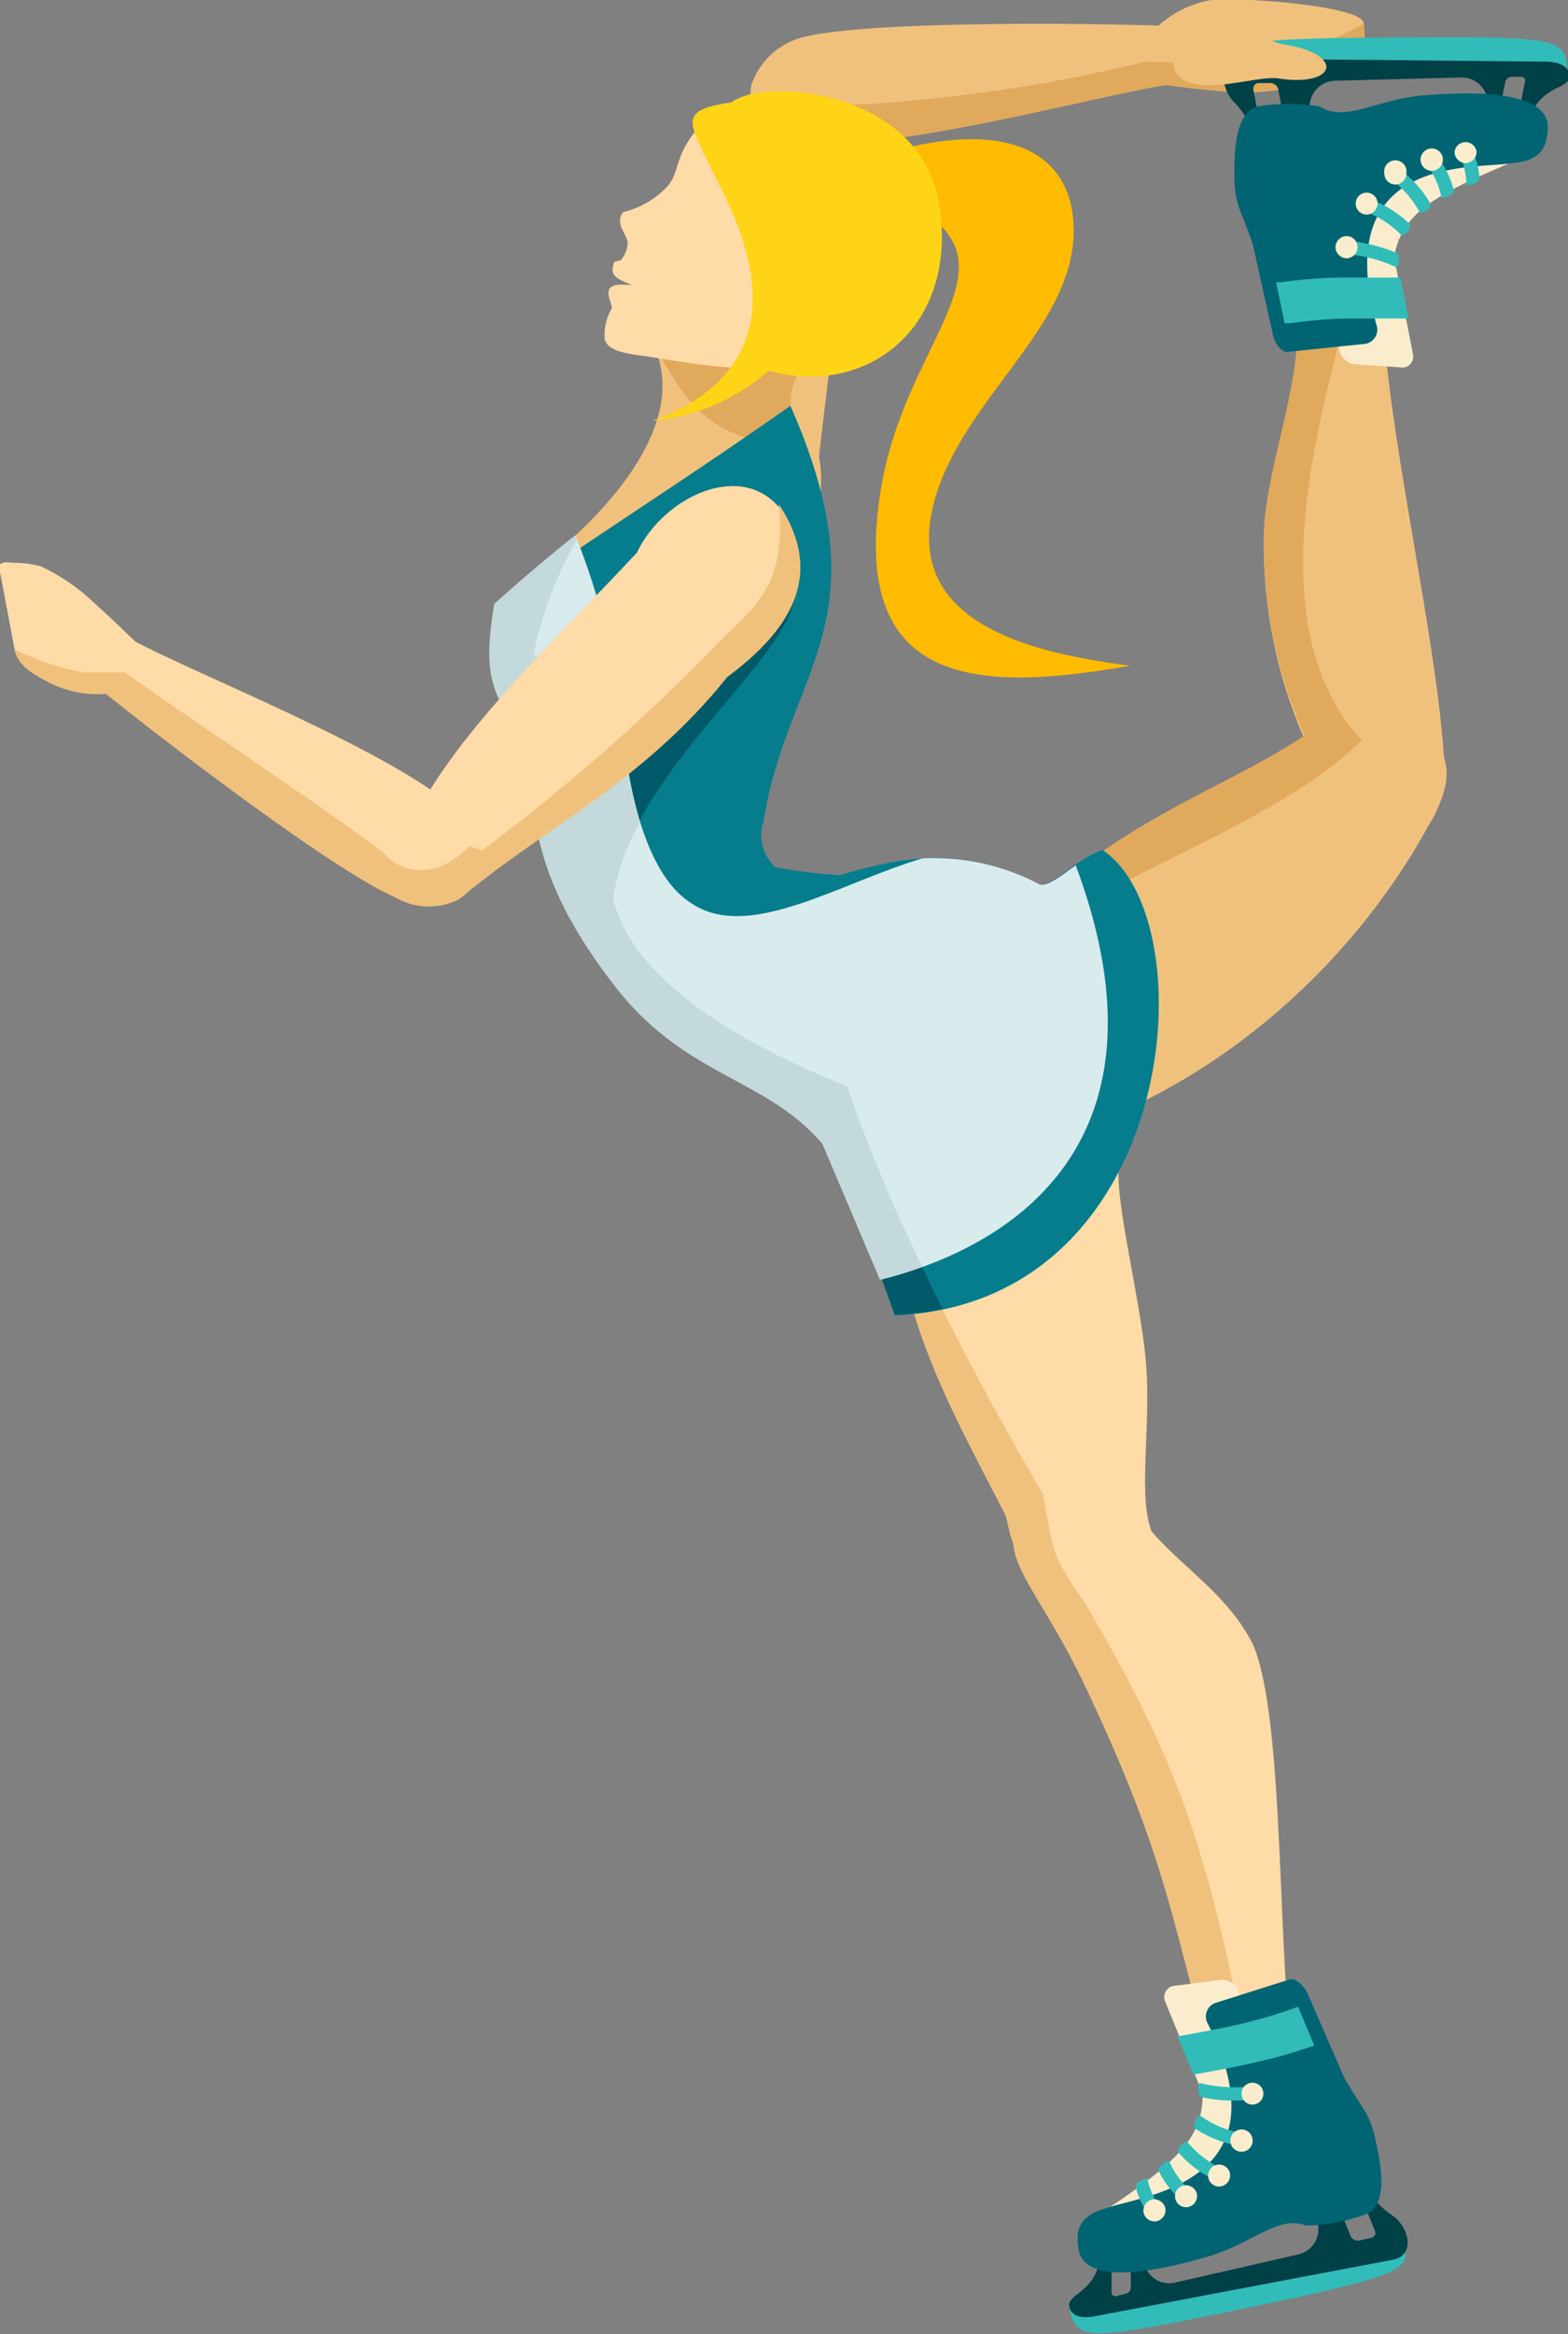<svg id="Layer_1" data-name="Layer 1" xmlns="http://www.w3.org/2000/svg" viewBox="0 0 67.43 100.31"><rect x="0" y="0" width="67.43" height="100.31" fill="#808080" stroke="none"/><defs><style>.cls-1{fill:#ffdba7;}.cls-1,.cls-10,.cls-11,.cls-12,.cls-13,.cls-2,.cls-3,.cls-4,.cls-5,.cls-6,.cls-7,.cls-8,.cls-9{fill-rule:evenodd;}.cls-2{fill:#fb0;}.cls-3{fill:#f0c17d;}.cls-4{fill:#e0a95c;}.cls-5{fill:#ffd417;}.cls-6{fill:#057d8d;}.cls-7{fill:#015a6a;}.cls-8{fill:#31bcb9;}.cls-9{fill:#004047;}.cls-10{fill:#faedcd;}.cls-11{fill:#006473;}.cls-12{fill:#d8ebed;}.cls-13{fill:#c3d9db;}</style></defs><path class="cls-1" d="M202.57,452.16c1.26,2.14,3.84,3.34,5.1,5.88,1.4,3.32,1,13.57,1.78,18.52l-3.41,0c-1.9-7.21-2.24-9.75-5.55-16.75-1.68-3.55-3.29-5.08-3.07-6.45.12-.78,1-1.54,2.87-2.34Z" transform="translate(-153.78 -387.35)"/><path class="cls-2" d="M192.73,393.39l.2.27c4.67-1.06,6.78.57,7,3.1.37,4.16-4,7.06-5.66,11.2-2.37,6,3.57,7.42,8.11,8-6.42,1.13-12.21,1.06-10.69-7.75,1.12-6.45,6.18-9.55,1.1-12.16Z" transform="translate(-153.78 -387.35)"/><path class="cls-3" d="M189,407c.45-4.26,1.38-9.67.94-13.68l-3.53-2.65a1,1,0,0,0-.29.54c-.23,1.33-3.4,9-3.42,13.8-1.48,4.88.85,6.47,2.14,7.12C187.66,413.13,189.54,409.71,189,407Z" transform="translate(-153.78 -387.35)"/><path class="cls-3" d="M203.92,391c-3.14.51-11.19,2.72-15.06,2.51-2.33-.12-3.1-1.93-2.7-2.68a3.14,3.14,0,0,1,2.24-1.9c2.6-.64,11.17-.61,15.2-.48a4.57,4.57,0,0,1,2.21-1.09c1-.16,6.58.21,6.62,1,.2,3.28-.19.91-2.36,2.21a4.26,4.26,0,0,1-1,.58,8.67,8.67,0,0,1-2.13.16C205.87,391.25,205,391.15,203.92,391Z" transform="translate(-153.78 -387.35)"/><path class="cls-4" d="M203.92,391c-3.14.51-11.19,2.72-15.06,2.51h-.17l.8-1.61A68.14,68.14,0,0,0,203.05,390c4.34.14,6.55-.09,9.39-1.64.19,3.25-.2.89-2.37,2.19a4.26,4.26,0,0,1-1,.58,8.67,8.67,0,0,1-2.13.16C205.87,391.25,205,391.15,203.92,391Z" transform="translate(-153.78 -387.35)"/><path class="cls-4" d="M186,391.35c-1,4-3.1,8.21-3.26,13.72-.91,3.09-.84,6,2.69,7.27-2.61-2.86-1.68-4.35-1.4-7.07C184.35,401.61,186.88,392.55,186,391.35Z" transform="translate(-153.78 -387.35)"/><path class="cls-1" d="M187.05,427c4.58-.33,8.42-1,11,.64s3.88,5,3.87,9.67c-.28,1.3.88,5.75,1.13,8.47.28,3.11-.48,6.36.46,7.8l-4.69,2.23a6.36,6.36,0,0,1-1.46-2.29c-.16-.45-.2-.93-.33-1.18-2.57-5-4.57-8.51-4.86-14.23L184,431.37Z" transform="translate(-153.78 -387.35)"/><path class="cls-3" d="M207.8,476.58H206c-1.9-7.21-2.24-9.75-5.55-16.75-1.54-3.26-3-4.82-3.09-6.11l-.06-.17c-.16-.45-.2-.93-.33-1.18-2.41-4.65-4.32-8.07-4.79-13.2a133.43,133.43,0,0,0,6.45,12.39c.48,2.49.31,2.55,1.78,4.63,4,6.81,5.29,10.47,7.05,19.71l.3.67Zm-16.23-38.91-7.57-6.3.26-.37a32.12,32.12,0,0,0,5.91,3C190.6,435.27,191.07,436.48,191.57,437.67Z" transform="translate(-153.78 -387.35)"/><path class="cls-3" d="M181.65,401.75c2.58,4.21-3.72,9.13-4.1,9.46l8.87-1.63a16.54,16.54,0,0,1,2.55-7.06Z" transform="translate(-153.78 -387.35)"/><path class="cls-4" d="M181.65,401.75c1.3,2.11,2.19,4.77,6.39,4.64-.08-.57-.95-2.6.93-3.87Z" transform="translate(-153.78 -387.35)"/><path class="cls-1" d="M181.18,402.61c-.77-.11-1.33-.28-1.4-.72a2.3,2.3,0,0,1,.31-1.29c0-.1-.05-.22-.13-.51-.12-.63.55-.5,1-.49-.65-.27-1-.38-.76-1l.27-.06a1.28,1.28,0,0,0,.3-.7c.05-.37-.59-.82-.2-1.37a3.87,3.87,0,0,0,1.92-1.12c.55-.64.28-1.38,1.39-2.57a4.22,4.22,0,0,1,3.55-1.34c2.41.24,5.68,1.87,6.22,3.88,1.48,5.54-6.61,7.73-6.73,7.75C185.21,403.36,183.18,402.88,181.18,402.61Z" transform="translate(-153.78 -387.35)"/><path class="cls-5" d="M185.24,391.75c1.36-1.08,8.07-.57,8.91,4.29.92,5.35-3.1,8.43-7.31,7.24a8.88,8.88,0,0,1-5,2.16c7.34-2.73,3.24-9.33,2.49-10.9C183.44,392.62,182.89,392.08,185.24,391.75Z" transform="translate(-153.78 -387.35)"/><path class="cls-3" d="M208.13,410.63c0-3.64,2.45-8.19,1-11.73l3.8-2,.27,2.72c0,5.4,2.36,14.84,2.68,20.39.22,3.83-2.73,4.65-6,3.79-1.62-.52,1-2.52,0-4.69A20.66,20.66,0,0,1,208.13,410.63Z" transform="translate(-153.78 -387.35)"/><path class="cls-3" d="M209.92,419c2.69-1.29,7.66-.7,5.57,3.31-4.38,8.44-13.66,15.25-23.34,14.74,1.08-1.17-3.92-7.37-1.53-9,4.3-3,5.86-1.48,8.08-2.07C203,422.21,206.56,421.21,209.92,419Z" transform="translate(-153.78 -387.35)"/><path class="cls-4" d="M195.55,436.9a19.27,19.27,0,0,1-3.4.12c.61-.66-.72-2.93-1.56-5.08,1.43,1.44,3.17,3.18,5,5ZM198,426a4.19,4.19,0,0,0,.69-.13c4.28-3.69,7.84-4.69,11.19-6.91a20.52,20.52,0,0,1-1.76-8.37c0-3.64,2.45-8.19,1-11.73l2.19-1.15a17.69,17.69,0,0,1-.07,4.84c-1.3,5.05-2.85,12.38,1.1,16.61-3,3-8.51,5-13,7.61Z" transform="translate(-153.78 -387.35)"/><path class="cls-6" d="M187.12,424.62a22,22,0,0,0,2.78.34c3.43-1,5.35-1.09,8.52.38.52.24,1.49-1,2.77-1.46,4.53,3,3.32,19.51-8.93,20l-2.91-8c-2.45-2.88-4.07-2.28-6.75-4.93l0,0a16.11,16.11,0,0,1-1.67-2c-2.14-2.78-4-5.45-3.46-9.28-1.95-2.4-2.1-3.65-1.59-6.82,3.87-2.7,7.72-5.12,11.89-8.06,4.1,9.31-.12,11.31-1.16,17.88A1.87,1.87,0,0,0,187.12,424.62Z" transform="translate(-153.78 -387.35)"/><path class="cls-7" d="M194.32,443.6a12.22,12.22,0,0,1-2.06.25l-2.91-8c-2.45-2.88-4.07-2.28-6.75-4.93l0,0a16.11,16.11,0,0,1-1.67-2c-2.14-2.78-4-5.45-3.46-9.28-1.95-2.4-2.1-3.65-1.59-6.82l2.33-1.6a14.53,14.53,0,0,0-1.46,4c-.3,1.8,10.29-5,11.18-2.51.32,2.6-7,7.62-7.8,13.18,1,4.18,7.2,6.92,10.06,8.08A82.19,82.19,0,0,0,194.32,443.6Z" transform="translate(-153.78 -387.35)"/><path class="cls-8" d="M201.19,486.41c-.52.1-1.36-.46-1.38,0a.82.82,0,0,0,0,.31c.3,1.32,1.14,1.15,7.82-.23s6.74-1.66,6.53-2.59c-.09-.38-1.51.05-3.3.4C207.31,485,202,486.27,201.19,486.41Z" transform="translate(-153.78 -387.35)"/><path class="cls-9" d="M212.52,481.33l-.34.09.72,1.79a.22.22,0,0,1-.16.32l-.5.11a.34.34,0,0,1-.38-.19l-.7-1.75-.93.25.22.95a1.12,1.12,0,0,1-.84,1.34l-5.3,1.21a1.11,1.11,0,0,1-1.33-.84l-.15-.63-.42.12v1.56a.29.29,0,0,1-.22.27l-.4.1a.17.17,0,0,1-.21-.18v-1.52l-.5.13c-.27,1.49-1.45,1.45-1.31,2.06.06.24.35.52,1.07.38l12.83-2.43c.93-.17.76-1.27.07-1.85A3.61,3.61,0,0,1,212.52,481.33Z" transform="translate(-153.78 -387.35)"/><path class="cls-10" d="M206.32,472.44l-2,.25a.49.49,0,0,0-.45.64l1.63,4c0,1.67-.78,2.69-3.68,4.67a3.19,3.19,0,0,0-.42.3A7.11,7.11,0,0,0,206.2,480a.69.69,0,0,0,.71.46l2.17-.34a.49.49,0,0,0,.44-.64L207.05,473A.74.74,0,0,0,206.32,472.44Z" transform="translate(-153.78 -387.35)"/><path class="cls-11" d="M209.21,472.43l-3.16,1a.62.62,0,0,0-.37.81c3.52,6.92-2.75,7.45-4.29,8-1.41.37-1.3,1.2-1.24,1.71.22,1.87,4.17.78,5.51.4,1.94-.54,3.09-1.83,4.28-1.35a8,8,0,0,0,2.64-.51c.87-.45.6-2,.39-3-.29-1.41-.57-1.41-1.39-2.86L210,473C209.81,472.66,209.52,472.34,209.21,472.43Z" transform="translate(-153.78 -387.35)"/><path class="cls-8" d="M205.11,476.51c.87-.16,1.74-.31,2.59-.51a20.52,20.52,0,0,0,2.39-.67l.21-.07-.7-1.67-.26.1a22,22,0,0,1-2.35.68c-.84.19-1.71.34-2.57.5Z" transform="translate(-153.78 -387.35)"/><path class="cls-8" d="M207.65,477a6,6,0,0,1-2.28-.13c-.1.09-.08.56.08.61a6.46,6.46,0,0,0,2.24.09Z" transform="translate(-153.78 -387.35)"/><path class="cls-8" d="M206.24,480.51a4.21,4.21,0,0,1-1.42-1.13c-.13,0-.45.32-.37.47a4.65,4.65,0,0,0,1.44,1.12C206.26,481.21,206.42,480.66,206.24,480.51Z" transform="translate(-153.78 -387.35)"/><path class="cls-8" d="M204.89,481.42a3.72,3.72,0,0,1-.84-1.2c-.12,0-.49.25-.45.42a4.14,4.14,0,0,0,.87,1.18C204.73,482.13,205.06,481.63,204.89,481.42Z" transform="translate(-153.78 -387.35)"/><path class="cls-8" d="M203.58,482.08a3.08,3.08,0,0,1-.46-1.11c-.13,0-.53.19-.5.36a2.91,2.91,0,0,0,.47,1.05C203.38,482.74,203.83,482.37,203.58,482.08Z" transform="translate(-153.78 -387.35)"/><path class="cls-8" d="M207.05,479a4.25,4.25,0,0,1-1.66-.73c-.12,0-.36.43-.23.55a4.86,4.86,0,0,0,1.68.71C207.25,479.63,207.26,479.07,207.05,479Z" transform="translate(-153.78 -387.35)"/><path class="cls-10" d="M206.1,480.39a.47.47,0,1,0,.21.92.49.49,0,0,0,.36-.57A.48.48,0,0,0,206.1,480.39Z" transform="translate(-153.78 -387.35)"/><path class="cls-10" d="M207.54,476.87a.47.47,0,1,0,.56.36A.47.47,0,0,0,207.54,476.87Z" transform="translate(-153.78 -387.35)"/><path class="cls-10" d="M204.68,481.28a.47.47,0,0,0-.36.56.48.48,0,0,0,.57.36.49.49,0,0,0,.36-.57A.48.48,0,0,0,204.68,481.28Z" transform="translate(-153.78 -387.35)"/><path class="cls-10" d="M203.32,481.88a.49.49,0,0,0-.36.57.48.48,0,0,0,.57.36.49.49,0,0,0,.36-.57A.49.49,0,0,0,203.32,481.88Z" transform="translate(-153.78 -387.35)"/><path class="cls-10" d="M207.06,478.88a.49.49,0,0,0-.36.57.48.48,0,1,0,.36-.57Z" transform="translate(-153.78 -387.35)"/><path class="cls-8" d="M219.8,390.33c.52,0,1.23.73,1.36.25a1.55,1.55,0,0,0,0-.31c0-1.36-.89-1.35-7.71-1.31s-6.94.3-6.91,1.25c0,.39,1.48.25,3.31.27C213.52,390.51,219,390.32,219.8,390.33Z" transform="translate(-153.78 -387.35)"/><path class="cls-9" d="M207.68,393.1l.36,0-.36-1.89a.24.24,0,0,1,.22-.29h.52a.35.35,0,0,1,.33.27l.35,1.85,1-.07,0-1a1.12,1.12,0,0,1,1.08-1.15l5.43-.14a1.12,1.12,0,0,1,1.15,1.08l0,.65.44,0,.31-1.53a.3.3,0,0,1,.27-.23h.41a.16.16,0,0,1,.17.21l-.3,1.49.52,0c.56-1.4,1.71-1.13,1.69-1.76,0-.24-.24-.58-1-.59l-13.07-.13c-.94,0-1,1.09-.42,1.8A3.57,3.57,0,0,1,207.68,393.1Z" transform="translate(-153.78 -387.35)"/><path class="cls-10" d="M212,403l2,.14a.47.47,0,0,0,.55-.53l-.82-4.21c.3-1.64,1.3-2.48,4.54-3.85l.46-.21a7.08,7.08,0,0,0-5.14,1.3.7.7,0,0,0-.61-.59l-2.19-.09c-.33,0-.61.21-.56.53l1.14,6.85A.77.77,0,0,0,212,403Z" transform="translate(-153.78 -387.35)"/><path class="cls-11" d="M209.19,402.47l3.29-.34a.62.62,0,0,0,.52-.72c-2.1-7.48,4.16-6.76,5.78-7.05,1.46-.09,1.52-.93,1.56-1.44.15-1.87-3.94-1.58-5.33-1.47-2,.15-3.39,1.19-4.46.48a7.82,7.82,0,0,0-2.69,0c-.94.27-1,1.83-1,2.86,0,1.44.28,1.5.8,3.08l.88,3.95C208.64,402.13,208.86,402.5,209.19,402.47Z" transform="translate(-153.78 -387.35)"/><path class="cls-8" d="M214,399.28c-.88,0-1.77,0-2.64,0a20.23,20.23,0,0,0-2.48.2l-.22,0,.36,1.76.28,0a19.42,19.42,0,0,1,2.43-.2c.87,0,1.75,0,2.62,0Z" transform="translate(-153.78 -387.35)"/><path class="cls-8" d="M211.62,398.27a6.12,6.12,0,0,1,2.21.57c.11-.07.19-.53,0-.62a6.63,6.63,0,0,0-2.18-.52Z" transform="translate(-153.78 -387.35)"/><path class="cls-8" d="M213.69,395.13a4.2,4.2,0,0,1,1.16,1.38c.13,0,.51-.22.46-.38a4.75,4.75,0,0,0-1.19-1.39C213.8,394.44,213.54,395,213.69,395.13Z" transform="translate(-153.78 -387.35)"/><path class="cls-8" d="M215.19,394.5a3.68,3.68,0,0,1,.58,1.34c.12.06.54-.14.53-.31a3.93,3.93,0,0,0-.63-1.34C215.48,393.84,215.06,394.26,215.19,394.5Z" transform="translate(-153.78 -387.35)"/><path class="cls-8" d="M216.6,394.12a3.2,3.2,0,0,1,.24,1.17c.11.07.55-.08.56-.25a3.14,3.14,0,0,0-.26-1.13C216.92,393.51,216.42,393.78,216.6,394.12Z" transform="translate(-153.78 -387.35)"/><path class="cls-8" d="M212.59,396.48a4.35,4.35,0,0,1,1.48,1c.13,0,.43-.35.34-.49a4.75,4.75,0,0,0-1.51-1C212.52,395.79,212.4,396.35,212.59,396.48Z" transform="translate(-153.78 -387.35)"/><path class="cls-10" d="M213.8,395.28a.48.48,0,0,0,.46-.49.48.48,0,1,0-.95,0A.48.48,0,0,0,213.8,395.28Z" transform="translate(-153.78 -387.35)"/><path class="cls-10" d="M211.7,398.45a.48.48,0,0,0,.46-.49.47.47,0,0,0-.49-.46.48.48,0,0,0-.46.49A.49.49,0,0,0,211.7,398.45Z" transform="translate(-153.78 -387.35)"/><path class="cls-10" d="M215.36,394.69a.49.49,0,0,0,.47-.49.48.48,0,1,0-.47.49Z" transform="translate(-153.78 -387.35)"/><path class="cls-10" d="M216.82,394.36a.49.49,0,0,0,.46-.49.48.48,0,0,0-.95,0A.49.49,0,0,0,216.82,394.36Z" transform="translate(-153.78 -387.35)"/><path class="cls-10" d="M212.56,396.57a.48.48,0,0,0,.46-.49.47.47,0,1,0-.46.49Z" transform="translate(-153.78 -387.35)"/><path class="cls-12" d="M193.45,424.24a9.72,9.72,0,0,1,5,1.1c.34.16.89-.31,1.59-.8,4.15,11.11-1.77,16.13-8.39,17.81l-2.47-5.83c-2.46-2.9-5.94-2.86-9-6.88-2.14-2.78-3.92-6.11-3.33-9.94-1.95-2.4-2.3-3.22-1.79-6.39.39-.36,2-1.78,3.47-2.94a30.56,30.56,0,0,1,2.07,8.73c.39,3.38,1.32,6,2.81,7C185.88,427.9,189.81,425.32,193.45,424.24Z" transform="translate(-153.78 -387.35)"/><path class="cls-13" d="M193.43,441.79a18.94,18.94,0,0,1-1.81.56l-2.47-5.83c-2.46-2.9-5.94-2.86-9-6.88-2.14-2.78-3.92-6.11-3.33-9.94-1.95-2.4-2.3-3.22-1.79-6.39.39-.36,2-1.78,3.47-2.94l.09.18a16.54,16.54,0,0,0-1.83,4.74c-.11.67,1.27.16,3.1-.62.31,1.44.54,3,.71,4.43a19.36,19.36,0,0,0,.72,3.61,9.82,9.82,0,0,0-1.15,3.25c1,4.18,7.2,6.92,10.06,8.08A76,76,0,0,0,193.43,441.79Z" transform="translate(-153.78 -387.35)"/><path class="cls-1" d="M181.17,411.1c-2.92,3.14-6.92,6.91-9,10.37l1.22,4.25a1.17,1.17,0,0,0,.56-.26c1-.93,8.15-5.18,11-9,4.11-3,3.2-5.69,2.56-7C185.89,407,182.34,408.63,181.17,411.1Z" transform="translate(-153.78 -387.35)"/><path class="cls-1" d="M159.61,414.93c2.82,1.48,10.58,4.55,13.55,7,1.79,1.5,1.31,3.41.54,3.77a3.15,3.15,0,0,1-2.93.17c-2.47-1.05-9.29-6.22-12.44-8.74a4.57,4.57,0,0,1-2.41-.47c-.91-.47-1.4-.79-1.54-1.54l-.5-2.66h0c-.15-.85-.33-1,.52-.92a4.12,4.12,0,0,1,1.16.16,9,9,0,0,1,1.8,1.14C158.19,413.57,158.8,414.16,159.61,414.93Z" transform="translate(-153.78 -387.35)"/><path class="cls-3" d="M172,425.61l.55.1a1,1,0,0,0,.56-.26c.35-.33.7.33,1.09,0,3.22-2.59,7.42-4.7,10.85-9,2.59-1.92,4.3-4.32,2.22-7.43.37,3.85-1.27,4.49-3.13,6.5A85.13,85.13,0,0,1,173,425,3.83,3.83,0,0,1,172,425.61Z" transform="translate(-153.78 -387.35)"/><path class="cls-3" d="M174.48,423.89c.15.54.18,1.11-.09,1.35a7.62,7.62,0,0,1-.86.75,2.83,2.83,0,0,1-2.76-.08c-2.47-1.05-9.29-6.22-12.44-8.74a4.57,4.57,0,0,1-2.41-.47c-.87-.45-1.36-.76-1.52-1.45a10.92,10.92,0,0,0,3,1h1.76c2.22,1.61,8.22,5.57,11.08,7.72.84,1,2.4,1.16,3.72-.26Z" transform="translate(-153.78 -387.35)"/><path class="cls-3" d="M205,389.3a4.56,4.56,0,0,1,2.12-.63c.76,0,1.25.5,1.88.59,2.66.42,2.25,1.85-.26,1.46-1-.15-3.95,1-4.46-.43C204.11,389.88,204.49,389.58,205,389.3Z" transform="translate(-153.78 -387.35)"/></svg>